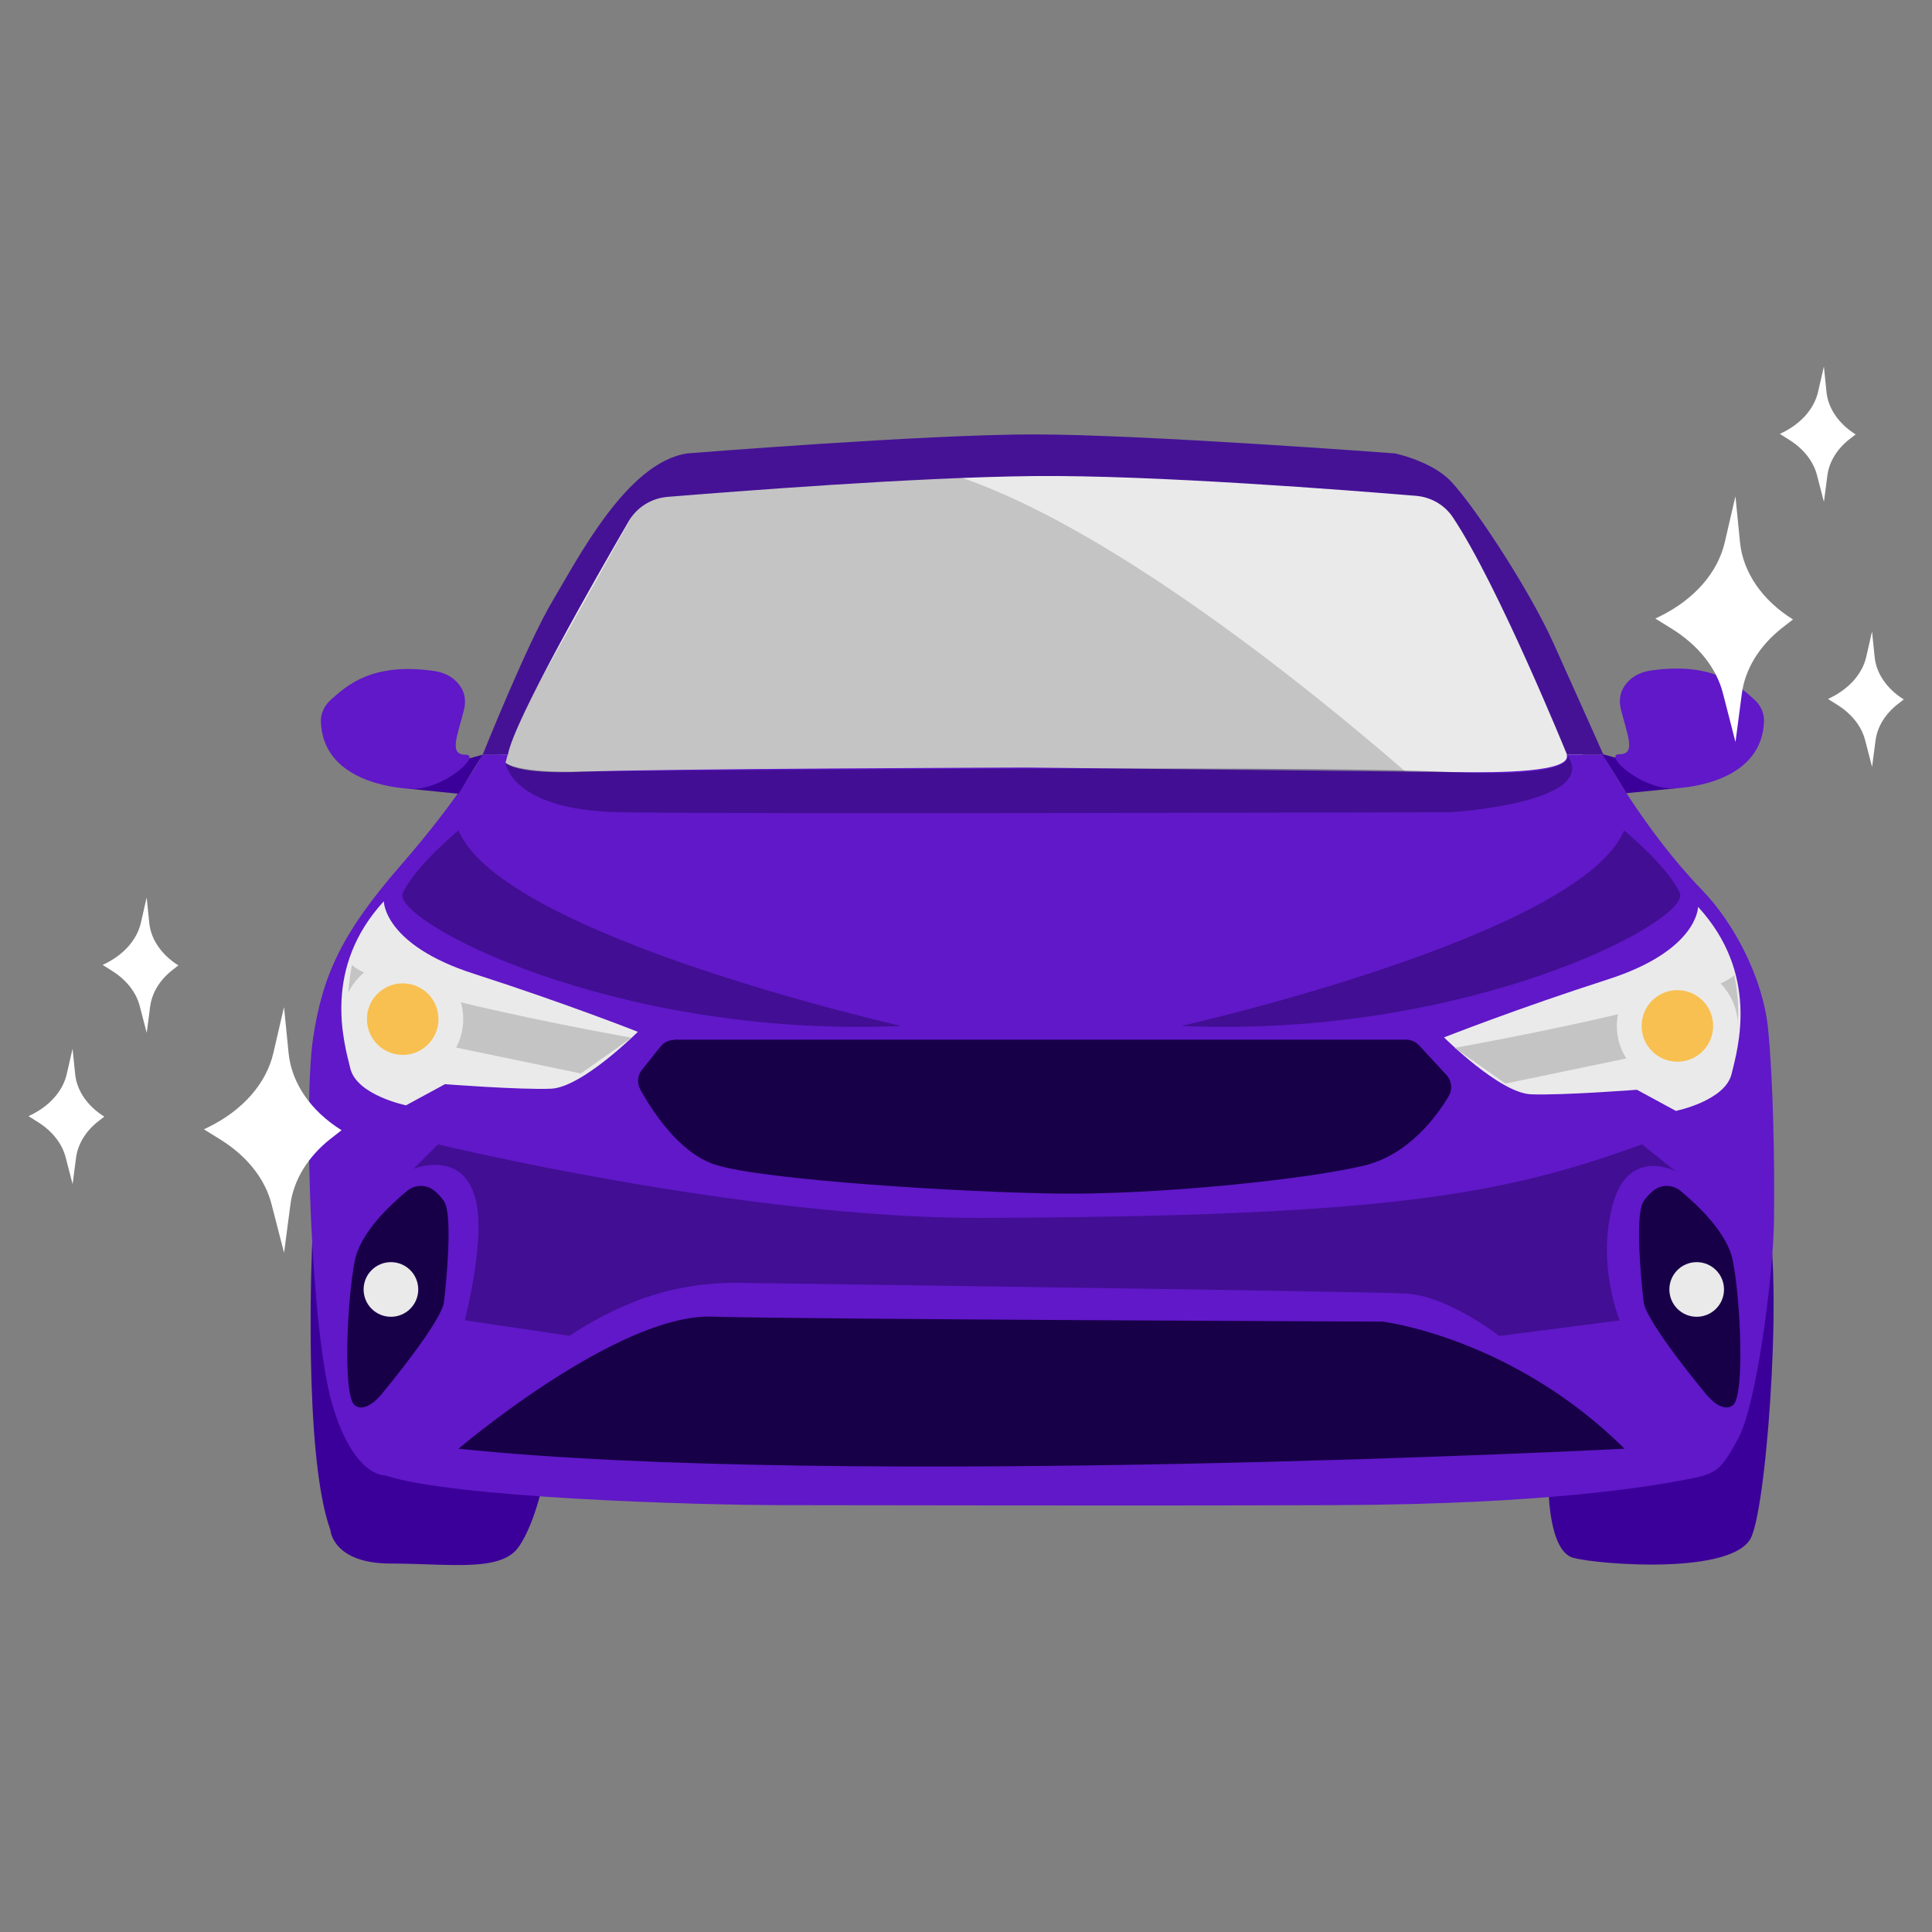<svg viewBox="0 0 128 128" xmlns="http://www.w3.org/2000/svg" id="Layer_1">
  <rect x="0" y="0" width="128" height="128" fill="#808080" stroke="none"/>
  <defs>
    <style>
      .cls-1 {
        fill: #f8c050;
      }

      .cls-2 {
        fill: #eaeaea;
      }

      .cls-3 {
        fill: #fff;
      }

      .cls-4 {
        fill: #c4c4c4;
      }

      .cls-5, .cls-6 {
        fill: #180048;
      }

      .cls-7 {
        fill: #451296;
      }

      .cls-8 {
        fill: #3b0099;
      }

      .cls-9 {
        fill: #6018c8;
      }

      .cls-6 {
        opacity: .41;
      }
    </style>
  </defs>
  <path d="M42.51,33.06s-8.1,11.22-9.01,14.25,0,5.55,0,5.55l72.27-.59s-7.24-18.62-10.78-20.46-49.4-.84-52.48,1.26Z" class="cls-2"></path>
  <path d="M20.69,82.17s-.65,14.11,1.2,19.2c0,0,.13,2.22,4.02,2.22s7.28,.59,8.46-1.11,1.77-4.95,1.77-4.95l-15.45-15.36Z" class="cls-8"></path>
  <path d="M102.6,98.71s.02,4.06,1.63,4.5,10.7,1.18,11.81-1.4c1.11-2.58,2.15-18.39,.89-21.86s-14.33,18.76-14.33,18.76Z" class="cls-8"></path>
  <path d="M42.51,33.06l-10.54,18.88,64.16,1.87s-21.53-20.02-35.26-22.97c-13.74-2.95-18.36,2.22-18.36,2.22Z" class="cls-4"></path>
  <path d="M45.52,30.04s15.73-1.26,22.97-1.26,23.93,1.26,23.93,1.26c0,0,2.14,.44,3.47,1.62,1.33,1.18,5.32,7.16,7.02,10.93,1.7,3.77,3.32,7.41,3.32,7.41h-2.41s-4.56-11.22-7.56-15.72c-.55-.83-1.46-1.35-2.45-1.43-4.33-.36-17.41-1.39-25.3-1.31s-19.85,1.02-24.29,1.38c-1.07,.09-2.03,.69-2.57,1.62-2.15,3.7-7.6,13.21-8,15.46h-1.67s2.95-7.38,4.63-10.19,4.92-9.16,8.91-9.77Z" class="cls-7"></path>
  <path d="M33.5,50.54s.59,.79,5.07,.59,29.39-.28,29.39-.28c0,0,26.39,.29,28.8,.31s7.39,.03,7.04-1.16h2.41s2.73,5.02,6.55,8.96c2.11,2.18,4.04,5.81,4.38,9.21s.44,8.86,.39,12.7-1.18,12.26-2.36,14.42c-1.18,2.17-1.43,2.36-3.59,2.76s-8.91,1.62-23.24,1.67c-14.33,.05-30.43,0-36.38,0s-22.01-.49-26.44-1.97c0,0-2.07,.15-3.5-4.68-1.43-4.82-1.92-19.99-1.28-24.27s1.97-7.05,5.81-11.47c4.13-4.75,5.42-7.34,5.42-7.34h1.67l-.15,.54Z" class="cls-9"></path>
  <path d="M44.68,68.88h48.47c.33,0,.64,.14,.87,.38l1.81,1.96c.35,.38,.42,.95,.15,1.4-.78,1.32-2.65,3.9-5.63,4.61-4.06,.96-13.81,1.92-20.09,1.85s-19.72-.89-22.89-1.92c-2.4-.78-4.21-3.64-4.95-4.98-.23-.42-.18-.93,.11-1.3l1.23-1.54c.22-.28,.56-.44,.92-.44Z" class="cls-5"></path>
  <path d="M25.43,59.72s0,2.88,5.98,4.8,10.85,3.84,10.85,3.84c0,0-3.69,3.69-5.76,3.77s-7.02-.3-7.02-.3l-2.58,1.4s-3.25-.66-3.69-2.44-1.85-6.65,2.22-11.08Z" class="cls-2"></path>
  <path d="M112.5,60.09s0,2.88-5.98,4.8c-5.98,1.92-10.85,3.84-10.85,3.84,0,0,3.69,3.69,5.76,3.77s7.02-.3,7.02-.3l2.58,1.4s3.25-.66,3.69-2.44,1.85-6.65-2.22-11.08Z" class="cls-2"></path>
  <path d="M28.79,78.9c-.52-.44-1.29-.44-1.82,0-1.14,.94-3.1,2.79-3.46,4.61-.52,2.58-.81,9.01,0,9.6s1.89-.89,1.89-.89c0,0,3.87-4.65,4.02-5.98s.59-5.76,0-6.65c-.18-.27-.4-.5-.63-.69Z" class="cls-5"></path>
  <circle r="1.81" cy="85.43" cx="25.9" class="cls-2"></circle>
  <path d="M109.52,78.9c.52-.44,1.29-.44,1.82,0,1.14,.94,3.1,2.79,3.46,4.61,.52,2.58,.81,9.01,0,9.6s-1.89-.89-1.89-.89c0,0-3.87-4.65-4.02-5.98s-.59-5.76,0-6.65c.18-.27,.4-.5,.63-.69Z" class="cls-5"></path>
  <circle r="1.81" cy="85.43" cx="112.41" class="cls-2"></circle>
  <path d="M30.38,95.98s10.49-8.92,16.76-8.75c6.28,.18,44.46,.33,44.46,.33,0,0,8.57,1.03,16.03,8.42,0,0-51.92,2.66-77.24,0Z" class="cls-5"></path>
  <path d="M33.5,50.54s.34,3.13,7.51,3.27,55.13,0,55.13,0c0,0,9.98-.62,7.67-3.82,0,0,1.12,1.57-7.67,1.16-10.82-.51-57.57-.03-57.57-.03,0,0-4.06,.16-5.07-.59Z" class="cls-6"></path>
  <polygon points="31.98 50 26.68 51.45 27.13 52.26 30.38 52.59 31.98 50" class="cls-8"></polygon>
  <path d="M21.91,46.37c1.01-.89,2.69-2.53,6.89-1.91,.52,.08,1.02,.29,1.4,.66,.41,.39,.76,1.01,.54,1.9-.44,1.77-1.02,2.98,.1,2.98s-1.51,2.41-3.72,2.26c-2.06-.14-5.73-.98-5.86-4.43-.02-.56,.23-1.09,.65-1.46Z" class="cls-9"></path>
  <polygon points="106.15 49.96 111.45 51.42 111 52.23 107.75 52.55 106.15 49.96" class="cls-8"></polygon>
  <path d="M116.22,46.34c-1.01-.89-2.69-2.53-6.89-1.91-.52,.08-1.02,.29-1.4,.66-.41,.39-.76,1.01-.54,1.9,.44,1.77,1.02,2.98-.1,2.98-1.13,0,1.51,2.41,3.72,2.26,2.06-.14,5.73-.98,5.86-4.43,.02-.56-.23-1.09-.65-1.46Z" class="cls-9"></path>
  <path d="M96.39,69.42s16.64-2.95,18.51-4.82c0,0,.59,2.76,0,4.04l-15.16,3.15-3.35-2.36Z" class="cls-4"></path>
  <path d="M41.83,68.75s-16.64-2.95-18.51-4.82c0,0-.59,2.76,0,4.04l15.16,3.15,3.35-2.36Z" class="cls-4"></path>
  <circle r="4.01" cy="67.97" cx="111.13" class="cls-2"></circle>
  <circle r="2.37" cy="67.97" cx="111.13" class="cls-1"></circle>
  <circle r="4.01" cy="67.52" cx="26.68" class="cls-2"></circle>
  <circle r="2.37" cy="67.52" cx="26.68" class="cls-1"></circle>
  <path d="M30.38,55.02s-2.87,2.35-3.69,4.14,13.91,9.65,33.01,8.81c0,0-26.44-5.96-29.32-12.95Z" class="cls-6"></path>
  <path d="M107.6,55.02s2.87,2.35,3.69,4.14c.82,1.79-13.91,9.65-33.01,8.81,0,0,26.44-5.96,29.32-12.95Z" class="cls-6"></path>
  <path d="M27.4,77.44l1.62-1.62s20.38,4.93,36.04,4.87c26.68-.1,34.41-1.48,43.72-4.87l2.22,1.77s-3.15-1.66-4.18,2.31c-1.03,3.98,.49,7.58,.49,7.58l-7.98,1.03s-3.4-2.66-6.2-2.81c-2.42-.13-35.19-.58-44.13-.71-2.44-.03-4.86,.39-7.12,1.31-1.28,.52-2.7,1.23-4.14,2.2l-6.94-1.03s1.05-4.14,.89-6.79c-.3-4.87-4.28-3.25-4.28-3.25Z" class="cls-6"></path>
  <path d="M114.97,32.91l-.7,3.02c-.47,2.02-2.03,3.79-4.31,4.91l-.29,.14,1.08,.67c1.76,1.09,2.97,2.6,3.4,4.29l.83,3.22,.42-3.19c.21-1.64,1.16-3.18,2.67-4.37l.72-.56h0c-2.04-1.27-3.31-3.12-3.51-5.11l-.3-3.02Z" class="cls-3"></path>
  <path d="M18.81,66.75l-.7,3.02c-.47,2.02-2.03,3.79-4.31,4.91l-.29,.14,1.08,.67c1.76,1.09,2.97,2.6,3.4,4.29l.83,3.22,.42-3.19c.21-1.64,1.16-3.18,2.67-4.37l.72-.56h0c-2.04-1.27-3.31-3.12-3.51-5.11l-.3-3.02Z" class="cls-3"></path>
  <path d="M124.02,41.87l-.38,1.66c-.26,1.11-1.12,2.09-2.37,2.7l-.16,.08,.59,.37c.97,.6,1.63,1.43,1.87,2.36l.46,1.77,.23-1.76c.12-.9,.64-1.75,1.47-2.4l.4-.31h0c-1.12-.7-1.82-1.72-1.93-2.81l-.17-1.66Z" class="cls-3"></path>
  <path d="M9.71,59.49l-.38,1.66c-.26,1.11-1.12,2.09-2.37,2.7l-.16,.08,.59,.37c.97,.6,1.63,1.43,1.87,2.36l.46,1.77,.23-1.76c.12-.9,.64-1.75,1.47-2.4l.4-.31h0c-1.12-.7-1.82-1.72-1.93-2.81l-.17-1.66Z" class="cls-3"></path>
  <path d="M4.8,69.51l-.38,1.66c-.26,1.11-1.12,2.09-2.37,2.7l-.16,.08,.59,.37c.97,.6,1.63,1.43,1.87,2.36l.46,1.77,.23-1.76c.12-.9,.64-1.75,1.47-2.4l.4-.31h0c-1.12-.7-1.82-1.72-1.93-2.81l-.17-1.66Z" class="cls-3"></path>
  <path d="M120.83,24.31l-.38,1.66c-.26,1.11-1.12,2.09-2.37,2.7l-.16,.08,.59,.37c.97,.6,1.63,1.43,1.87,2.36l.46,1.77,.23-1.76c.12-.9,.64-1.75,1.47-2.4l.4-.31h0c-1.12-.7-1.82-1.72-1.93-2.81l-.17-1.66Z" class="cls-3"></path>
</svg>